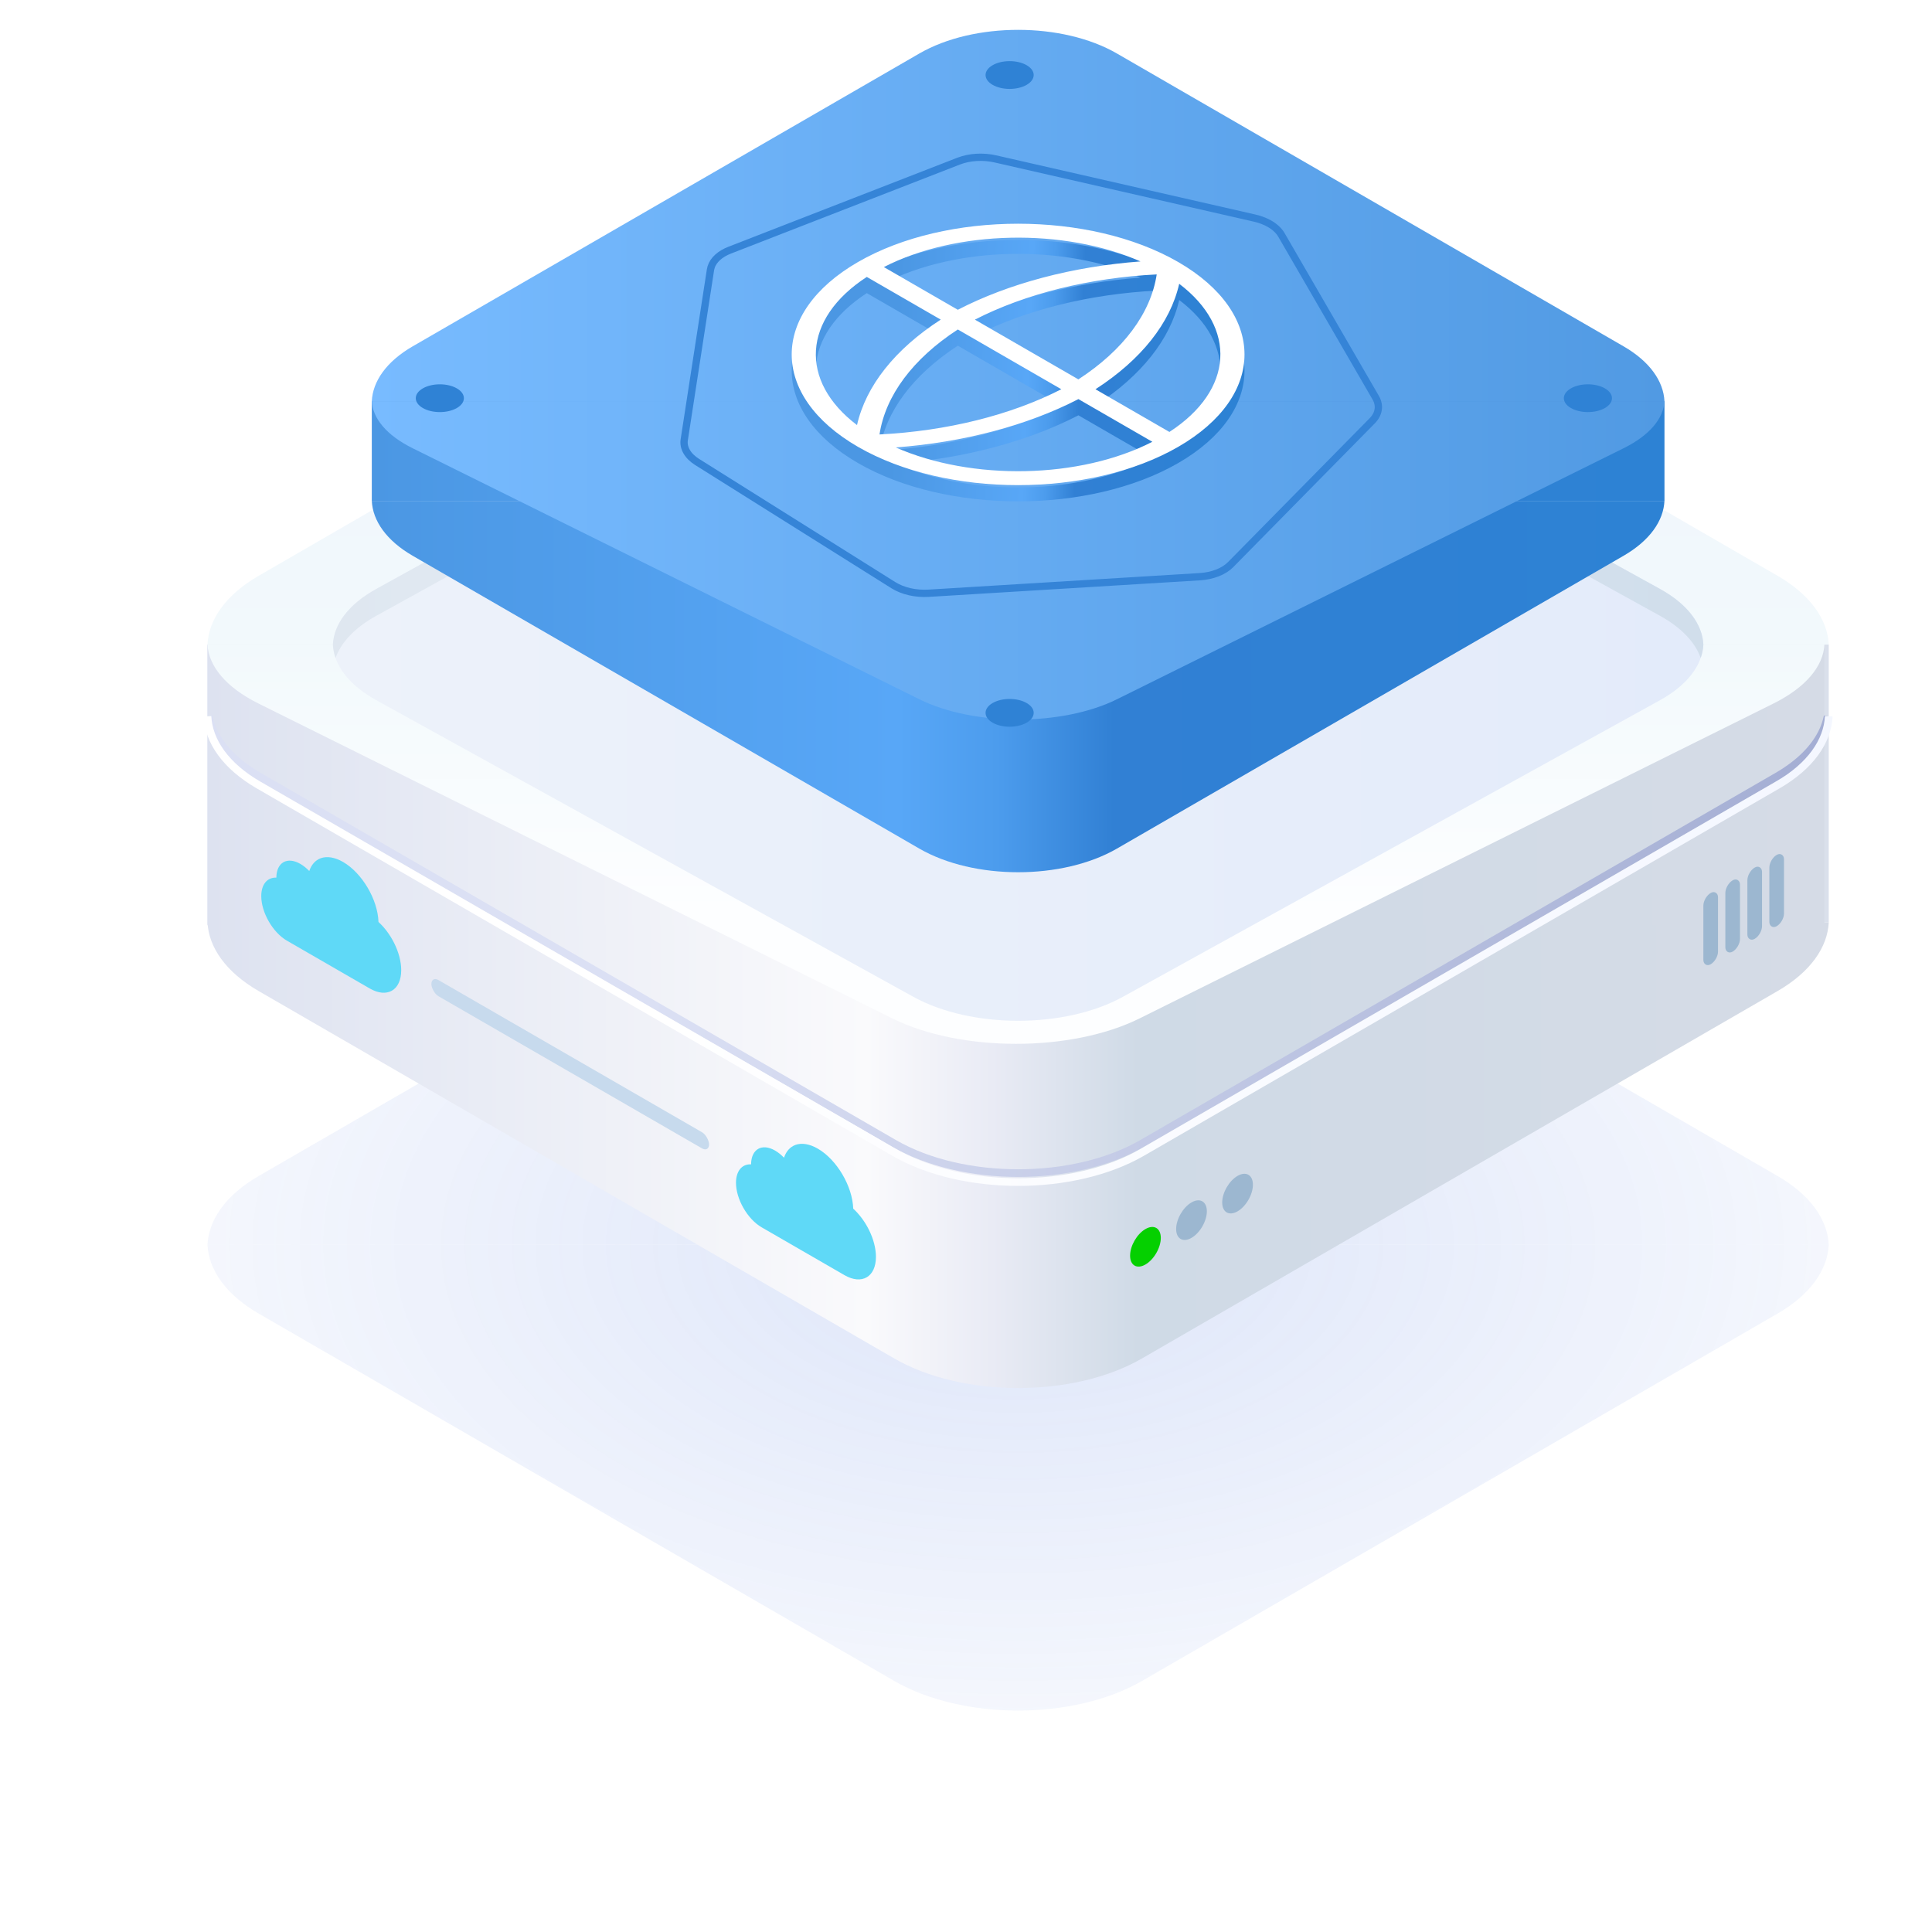 <svg width="112" height="112" viewBox="0 0 136 133" fill="none" xmlns="http://www.w3.org/2000/svg">
  <g opacity="0.2" filter="url(#filter0_f_7644_131962)">
    <path
      d="M128.733 86.124H14.605C14.689 84.365 15.893 82.62 18.216 81.278L62.942 55.425C67.762 52.639 75.577 52.639 80.397 55.425L125.123 81.278C127.446 82.62 128.649 84.365 128.733 86.124Z"
      fill="url(#paint0_radial_7644_131962)"
    />
    <path
      d="M125.123 90.971C127.446 89.628 128.649 87.883 128.733 86.124H14.605C14.689 87.883 15.893 89.628 18.216 90.971L62.942 116.823C67.762 119.609 75.577 119.609 80.397 116.823L125.123 90.971Z"
      fill="url(#paint1_radial_7644_131962)"
    />
  </g>
  <path
    d="M14.605 43.874H128.733C128.649 42.115 127.446 40.37 125.123 39.028L80.397 13.175C75.577 10.389 67.762 10.389 62.942 13.175L18.216 39.028C15.893 40.37 14.689 42.115 14.605 43.874Z"
    fill="url(#paint2_linear_7644_131962)"
  />
  <path
    d="M14.605 63.422H128.733C128.649 65.181 127.446 66.926 125.123 68.268L80.397 94.121C75.577 96.906 67.762 96.906 62.942 94.121L18.216 68.268C15.893 66.926 14.689 65.181 14.605 63.422Z"
    fill="url(#paint3_linear_7644_131962)"
  />
  <rect
    width="114.128"
    height="19.547"
    transform="translate(14.605 43.875)"
    fill="url(#paint4_linear_7644_131962)"
  />
  <rect
    x="14.605"
    y="43.875"
    width="113.824"
    height="19.754"
    fill="url(#paint5_linear_7644_131962)"
  />
  <path
    d="M14.605 43.875H128.429C128.346 45.383 127.146 46.878 124.829 48.029L80.221 70.188C75.414 72.576 67.621 72.576 62.813 70.188L18.206 48.029C15.889 46.878 14.689 45.383 14.605 43.875Z"
    fill="url(#paint6_linear_7644_131962)"
  />
  <path
    d="M128.655 48.922C128.583 49.277 128.466 49.63 128.302 49.978C127.756 51.135 126.696 52.229 125.123 53.138L80.396 78.99C75.577 81.776 67.762 81.776 62.942 78.99L18.215 53.138C16.171 51.956 14.993 50.462 14.684 48.922"
    stroke="url(#paint7_linear_7644_131962)"
    stroke-width="0.54"
  />
  <path
    d="M14.605 48.922C14.689 50.681 15.893 52.426 18.216 53.768L62.942 79.621C67.762 82.406 75.577 82.406 80.397 79.621L125.123 53.768C127.446 52.426 128.649 50.681 128.733 48.922"
    stroke="url(#paint8_linear_7644_131962)"
    stroke-width="0.54"
  />
  <path
    d="M26.485 39.959C24.522 41.043 23.504 42.452 23.433 43.873C23.504 45.294 24.522 46.703 26.485 47.788L64.293 68.668C68.367 70.919 74.973 70.919 79.047 68.668L116.855 47.788C118.818 46.703 119.835 45.294 119.906 43.873C119.835 42.452 118.818 41.043 116.855 39.959L79.047 19.078C74.973 16.828 68.367 16.828 64.293 19.078L26.485 39.959Z"
    fill="url(#paint9_linear_7644_131962)"
  />
  <path
    fill-rule="evenodd"
    clip-rule="evenodd"
    d="M119.906 43.873C119.835 42.452 118.818 41.043 116.855 39.959L79.047 19.078C74.973 16.828 68.367 16.828 64.293 19.078L26.485 39.959C24.522 41.043 23.504 42.452 23.433 43.873C23.449 44.19 23.512 44.507 23.622 44.819C24.005 43.731 24.96 42.693 26.485 41.85L64.293 20.969C68.367 18.719 74.973 18.719 79.047 20.969L116.855 41.85C118.38 42.693 119.334 43.731 119.718 44.819C119.828 44.507 119.89 44.19 119.906 43.873Z"
    fill="url(#paint10_linear_7644_131962)"
  />
  <circle
    cx="1.248"
    cy="1.248"
    r="1.248"
    transform="matrix(0.866 -0.5 2.20305e-08 1 79.551 85.641)"
    fill="#05D000"
  />
  <circle
    cx="1.248"
    cy="1.248"
    r="1.248"
    transform="matrix(0.866 -0.5 2.20305e-08 1 82.793 83.766)"
    fill="#9CB7D0"
  />
  <circle
    cx="1.248"
    cy="1.248"
    r="1.248"
    transform="matrix(0.866 -0.5 2.20305e-08 1 86.035 81.898)"
    fill="#9CB7D0"
  />
  <rect
    width="1.19"
    height="5.019"
    rx="0.595"
    transform="matrix(0.866 -0.5 2.20305e-08 1 119.906 61.656)"
    fill="#9CB7D0"
  />
  <rect
    width="1.19"
    height="5.019"
    rx="0.595"
    transform="matrix(0.866 -0.5 2.20305e-08 1 121.453 60.766)"
    fill="#9CB7D0"
  />
  <rect
    width="1.19"
    height="5.019"
    rx="0.595"
    transform="matrix(0.866 -0.5 2.20305e-08 1 123.004 59.867)"
    fill="#9CB7D0"
  />
  <rect
    width="1.19"
    height="5.019"
    rx="0.595"
    transform="matrix(0.866 -0.5 2.20305e-08 1 124.551 58.977)"
    fill="#9CB7D0"
  />
  <rect
    width="22.571"
    height="1.137"
    rx="0.569"
    transform="matrix(0.866 0.5 -2.20305e-08 1 30.367 67.203)"
    fill="#C7DAED"
  />
  <path
    d="M61.166 85.068C60.881 84.496 60.492 83.974 60.061 83.58C60.011 82.006 58.911 80.132 57.566 79.356C56.997 79.027 56.44 78.933 55.998 79.093C55.619 79.229 55.337 79.546 55.189 79.995C54.99 79.788 54.776 79.617 54.561 79.492C53.633 78.956 52.877 79.391 52.871 80.462C52.231 80.429 51.809 80.935 51.809 81.758C51.809 82.913 52.619 84.321 53.616 84.896L59.445 88.262C60.667 88.967 61.661 88.389 61.661 86.972C61.661 86.384 61.485 85.708 61.166 85.068Z"
    fill="#5FD9F7"
  />
  <path
    d="M27.748 64.888C27.463 64.316 27.074 63.794 26.643 63.401C26.593 61.827 25.493 59.952 24.148 59.176C23.579 58.847 23.022 58.754 22.58 58.913C22.201 59.049 21.919 59.366 21.771 59.815C21.572 59.608 21.358 59.437 21.143 59.312C20.215 58.777 19.459 59.212 19.453 60.282C18.813 60.249 18.391 60.755 18.391 61.578C18.391 62.733 19.201 64.141 20.198 64.717L26.027 68.082C27.249 68.788 28.243 68.209 28.243 66.793C28.243 66.205 28.067 65.528 27.748 64.888Z"
    fill="#5FD9F7"
  />
  <path
    d="M26.172 26.744H117.167C117.1 25.341 116.141 23.95 114.289 22.88L78.628 2.268C74.785 0.046 68.554 0.046 64.711 2.268L29.05 22.88C27.198 23.95 26.239 25.341 26.172 26.744Z"
    fill="url(#paint11_linear_7644_131962)"
  />
  <path
    d="M26.172 33.758H117.167C117.1 35.16 116.141 36.551 114.289 37.622L78.628 58.234C74.785 60.455 68.554 60.455 64.711 58.234L29.05 37.622C27.198 36.551 26.239 35.16 26.172 33.758Z"
    fill="url(#paint12_linear_7644_131962)"
  />
  <rect
    x="26.172"
    y="26.742"
    width="90.996"
    height="7.013"
    fill="url(#paint13_linear_7644_131962)"
  />
  <path
    d="M26.172 26.742H117.168C117.101 27.944 116.141 29.137 114.289 30.054L78.628 47.722C74.785 49.626 68.555 49.626 64.712 47.722L29.05 30.054C27.198 29.137 26.239 27.944 26.172 26.742Z"
    fill="url(#paint14_linear_7644_131962)"
  />
  <path
    d="M89.358 14.246L89.358 14.246C89.738 14.463 90.029 14.735 90.204 15.036L90.204 15.036L96.844 26.5C97 26.77 97.058 27.056 97.015 27.337C96.971 27.618 96.828 27.887 96.594 28.123L86.621 38.251C86.388 38.487 86.071 38.686 85.694 38.833C85.317 38.979 84.889 39.07 84.441 39.097L84.441 39.097L65.367 40.261C64.92 40.288 64.464 40.251 64.034 40.153C63.605 40.054 63.213 39.897 62.887 39.692L62.887 39.692L49.071 31.018C48.745 30.813 48.494 30.567 48.338 30.297C48.181 30.027 48.123 29.741 48.166 29.46L50.015 17.479C50.015 17.478 50.015 17.478 50.015 17.478C50.025 17.417 50.04 17.357 50.059 17.297L50.059 17.296C50.137 17.051 50.292 16.819 50.516 16.616C50.74 16.412 51.029 16.24 51.364 16.11L51.364 16.11L67.483 9.842C67.483 9.842 67.483 9.842 67.483 9.842C67.86 9.696 68.288 9.605 68.735 9.578C69.182 9.551 69.638 9.587 70.068 9.686L70.068 9.686L88.321 13.853C88.321 13.853 88.321 13.853 88.322 13.853C88.703 13.941 89.055 14.074 89.358 14.246Z"
    stroke="#3584D7"
    stroke-width="0.513"
  />
  <ellipse
    cx="1.383"
    cy="1.383"
    rx="1.383"
    ry="1.383"
    transform="matrix(0.866 -0.5 0.866 0.5 109.383 26.531)"
    fill="#2F82D5"
  />
  <circle
    cx="1.383"
    cy="1.383"
    r="1.383"
    transform="matrix(0.866 -0.5 0.866 0.5 68.676 3.781)"
    fill="#2F82D5"
  />
  <ellipse
    cx="1.383"
    cy="1.383"
    rx="1.383"
    ry="1.383"
    transform="matrix(0.866 -0.5 0.866 0.5 68.676 48.68)"
    fill="#2F82D5"
  />
  <ellipse
    cx="1.383"
    cy="1.383"
    rx="1.383"
    ry="1.383"
    transform="matrix(0.866 -0.5 0.866 0.5 28.566 26.531)"
    fill="#2F82D5"
  />
  <path
    fill-rule="evenodd"
    clip-rule="evenodd"
    d="M62.217 18.441L67.423 21.447C71.024 19.587 75.509 18.403 80.282 18.043C74.921 15.686 67.327 15.819 62.217 18.441ZM81.425 18.957C76.679 19.199 72.191 20.315 68.626 22.141L75.911 26.347C79.074 24.288 81.007 21.697 81.425 18.957ZM74.71 27.04C71.145 28.866 66.657 29.982 61.911 30.224C62.329 27.484 64.262 24.893 67.425 22.834L74.71 27.04ZM66.222 22.14L61.017 19.134C56.475 22.084 56.245 26.469 60.328 29.564C60.951 26.808 63.001 24.219 66.222 22.14ZM63.054 31.138C67.827 30.778 72.312 29.594 75.913 27.735L81.119 30.74C76.009 33.362 68.415 33.495 63.054 31.138ZM82.319 30.047L77.114 27.041C80.335 24.962 82.385 22.373 83.008 19.617C87.091 22.712 86.861 27.097 82.319 30.047ZM60.399 18.084C66.623 14.491 76.713 14.491 82.937 18.084C89.161 21.678 89.161 27.503 82.937 31.097C76.713 34.69 66.623 34.69 60.399 31.097C54.175 27.503 54.175 21.678 60.399 18.084Z"
    fill="url(#paint15_linear_7644_131962)"
  />
  <path
    fill-rule="evenodd"
    clip-rule="evenodd"
    d="M62.217 17.3L67.423 20.306C71.024 18.446 75.509 17.262 80.282 16.903C74.921 14.546 67.327 14.678 62.217 17.3ZM81.425 17.817C76.679 18.058 72.191 19.174 68.626 21L75.911 25.206C79.074 23.148 81.007 20.557 81.425 17.817ZM74.71 25.9C71.145 27.726 66.657 28.842 61.911 29.083C62.329 26.343 64.262 23.752 67.425 21.693L74.71 25.9ZM66.222 20.999L61.017 17.994C56.475 20.944 56.245 25.328 60.328 28.423C60.951 25.668 63.001 23.078 66.222 20.999ZM63.054 29.997C67.827 29.637 72.312 28.454 75.913 26.594L81.119 29.599C76.009 32.222 68.415 32.354 63.054 29.997ZM82.319 28.906L77.114 25.901C80.335 23.822 82.385 21.232 83.008 18.477C87.091 21.572 86.861 25.956 82.319 28.906ZM60.399 16.944C66.623 13.35 76.713 13.35 82.937 16.944C89.161 20.537 89.161 26.363 82.937 29.956C76.713 33.549 66.623 33.549 60.399 29.956C54.175 26.363 54.175 20.537 60.399 16.944Z"
    fill="white"
  />
  <defs>
    <filter
      id="filter0_f_7644_131962"
      x="0.875"
      y="39.606"
      width="141.589"
      height="93.038"
      filterUnits="userSpaceOnUse"
      color-interpolation-filters="sRGB"
    >
      <feFlood flood-opacity="0" result="BackgroundImageFix" />
      <feBlend mode="normal" in="SourceGraphic" in2="BackgroundImageFix" result="shape" />
      <feGaussianBlur stdDeviation="6.865" result="effect1_foregroundBlur_7644_131962" />
    </filter>
    <radialGradient
      id="paint0_radial_7644_131962"
      cx="0"
      cy="0"
      r="1"
      gradientUnits="userSpaceOnUse"
      gradientTransform="translate(71.669 86.124) rotate(90) scale(32.788 57.064)"
    >
      <stop stop-color="#557DE1" />
      <stop offset="1" stop-color="#557DE1" stop-opacity="0.32" />
    </radialGradient>
    <radialGradient
      id="paint1_radial_7644_131962"
      cx="0"
      cy="0"
      r="1"
      gradientUnits="userSpaceOnUse"
      gradientTransform="translate(71.669 86.124) rotate(90) scale(32.788 57.064)"
    >
      <stop stop-color="#557DE1" />
      <stop offset="1" stop-color="#557DE1" stop-opacity="0.32" />
    </radialGradient>
    <linearGradient
      id="paint2_linear_7644_131962"
      x1="71.354"
      y1="11.086"
      x2="71.354"
      y2="43.874"
      gradientUnits="userSpaceOnUse"
    >
      <stop stop-color="#EBF0FA" />
      <stop offset="0.531" stop-color="#F0F6FC" />
      <stop offset="1" stop-color="#F2F9FC" />
    </linearGradient>
    <linearGradient
      id="paint3_linear_7644_131962"
      x1="128.733"
      y1="73.08"
      x2="14.605"
      y2="73.08"
      gradientUnits="userSpaceOnUse"
    >
      <stop stop-color="#D5DBE6" />
      <stop offset="0.426" stop-color="#CFDAE6" />
      <stop offset="0.516" stop-color="#E9EBF5" />
      <stop offset="0.593" stop-color="#FAFAFC" />
      <stop offset="1" stop-color="#DDE2F0" />
    </linearGradient>
    <linearGradient
      id="paint4_linear_7644_131962"
      x1="114.128"
      y1="5.758"
      x2="-3.9483e-07"
      y2="5.758"
      gradientUnits="userSpaceOnUse"
    >
      <stop stop-color="#DAE0EB" />
      <stop offset="0.426" stop-color="#CFDAE6" />
      <stop offset="0.516" stop-color="#E9EBF5" />
      <stop offset="0.593" stop-color="#FAFAFC" />
      <stop offset="1" stop-color="#E4E9F5" />
    </linearGradient>
    <linearGradient
      id="paint5_linear_7644_131962"
      x1="128.429"
      y1="49.694"
      x2="14.605"
      y2="49.694"
      gradientUnits="userSpaceOnUse"
    >
      <stop stop-color="#D5DBE6" />
      <stop offset="0.426" stop-color="#CFDAE6" />
      <stop offset="0.516" stop-color="#E9EBF5" />
      <stop offset="0.593" stop-color="#FAFAFC" />
      <stop offset="1" stop-color="#DDE2F0" />
    </linearGradient>
    <linearGradient
      id="paint6_linear_7644_131962"
      x1="71.203"
      y1="43.875"
      x2="71.203"
      y2="71.979"
      gradientUnits="userSpaceOnUse"
    >
      <stop stop-color="#F2F9FC" />
      <stop offset="0.673" stop-color="#FDFEFF" />
    </linearGradient>
    <linearGradient
      id="paint7_linear_7644_131962"
      x1="129.226"
      y1="52.591"
      x2="14.006"
      y2="48.116"
      gradientUnits="userSpaceOnUse"
    >
      <stop stop-color="#A3ADD3" />
      <stop offset="0.719" stop-color="#DBE0F4" />
    </linearGradient>
    <linearGradient
      id="paint8_linear_7644_131962"
      x1="128.743"
      y1="54.768"
      x2="14.67"
      y2="50.128"
      gradientUnits="userSpaceOnUse"
    >
      <stop stop-color="#F4F7FF" />
      <stop offset="0.719" stop-color="white" />
    </linearGradient>
    <linearGradient
      id="paint9_linear_7644_131962"
      x1="23.429"
      y1="43.92"
      x2="119.91"
      y2="43.92"
      gradientUnits="userSpaceOnUse"
    >
      <stop stop-color="#EDF2FA" />
      <stop offset="1" stop-color="#E3EBFA" />
    </linearGradient>
    <linearGradient
      id="paint10_linear_7644_131962"
      x1="23.433"
      y1="25.47"
      x2="119.906"
      y2="25.47"
      gradientUnits="userSpaceOnUse"
    >
      <stop stop-color="#DFE7F0" />
      <stop offset="0.426" stop-color="#E4EEF8" />
      <stop offset="0.516" stop-color="#E2EDF8" />
      <stop offset="0.593" stop-color="#D5E3F0" />
      <stop offset="1" stop-color="#D1DEEB" />
    </linearGradient>
    <linearGradient
      id="paint11_linear_7644_131962"
      x1="117.167"
      y1="13.571"
      x2="26.172"
      y2="13.571"
      gradientUnits="userSpaceOnUse"
    >
      <stop stop-color="#519AE3" />
      <stop offset="1" stop-color="#78BBFF" />
    </linearGradient>
    <linearGradient
      id="paint12_linear_7644_131962"
      x1="117.167"
      y1="41.459"
      x2="26.172"
      y2="41.459"
      gradientUnits="userSpaceOnUse"
    >
      <stop stop-color="#2D82D4" />
      <stop offset="0.426" stop-color="#3180D4" />
      <stop offset="0.516" stop-color="#4C9CED" />
      <stop offset="0.593" stop-color="#58A7F7" />
      <stop offset="1" stop-color="#4B97E3" />
    </linearGradient>
    <linearGradient
      id="paint13_linear_7644_131962"
      x1="117.168"
      y1="28.808"
      x2="26.172"
      y2="28.808"
      gradientUnits="userSpaceOnUse"
    >
      <stop stop-color="#2D82D4" />
      <stop offset="0.426" stop-color="#3180D4" />
      <stop offset="0.516" stop-color="#4C9CED" />
      <stop offset="0.593" stop-color="#58A7F7" />
      <stop offset="1" stop-color="#4B97E3" />
    </linearGradient>
    <linearGradient
      id="paint14_linear_7644_131962"
      x1="117.168"
      y1="37.859"
      x2="26.172"
      y2="37.859"
      gradientUnits="userSpaceOnUse"
    >
      <stop stop-color="#519AE3" />
      <stop offset="1" stop-color="#78BBFF" />
    </linearGradient>
    <linearGradient
      id="paint15_linear_7644_131962"
      x1="85.768"
      y1="28.522"
      x2="62.786"
      y2="27.483"
      gradientUnits="userSpaceOnUse"
    >
      <stop stop-color="#2D82D4" />
      <stop offset="0.43" stop-color="#3180D4" />
      <stop offset="0.52" stop-color="#4C9CED" />
      <stop offset="0.59" stop-color="#58A7F7" />
      <stop offset="1" stop-color="#4B97E3" />
    </linearGradient>
  </defs>
</svg>
